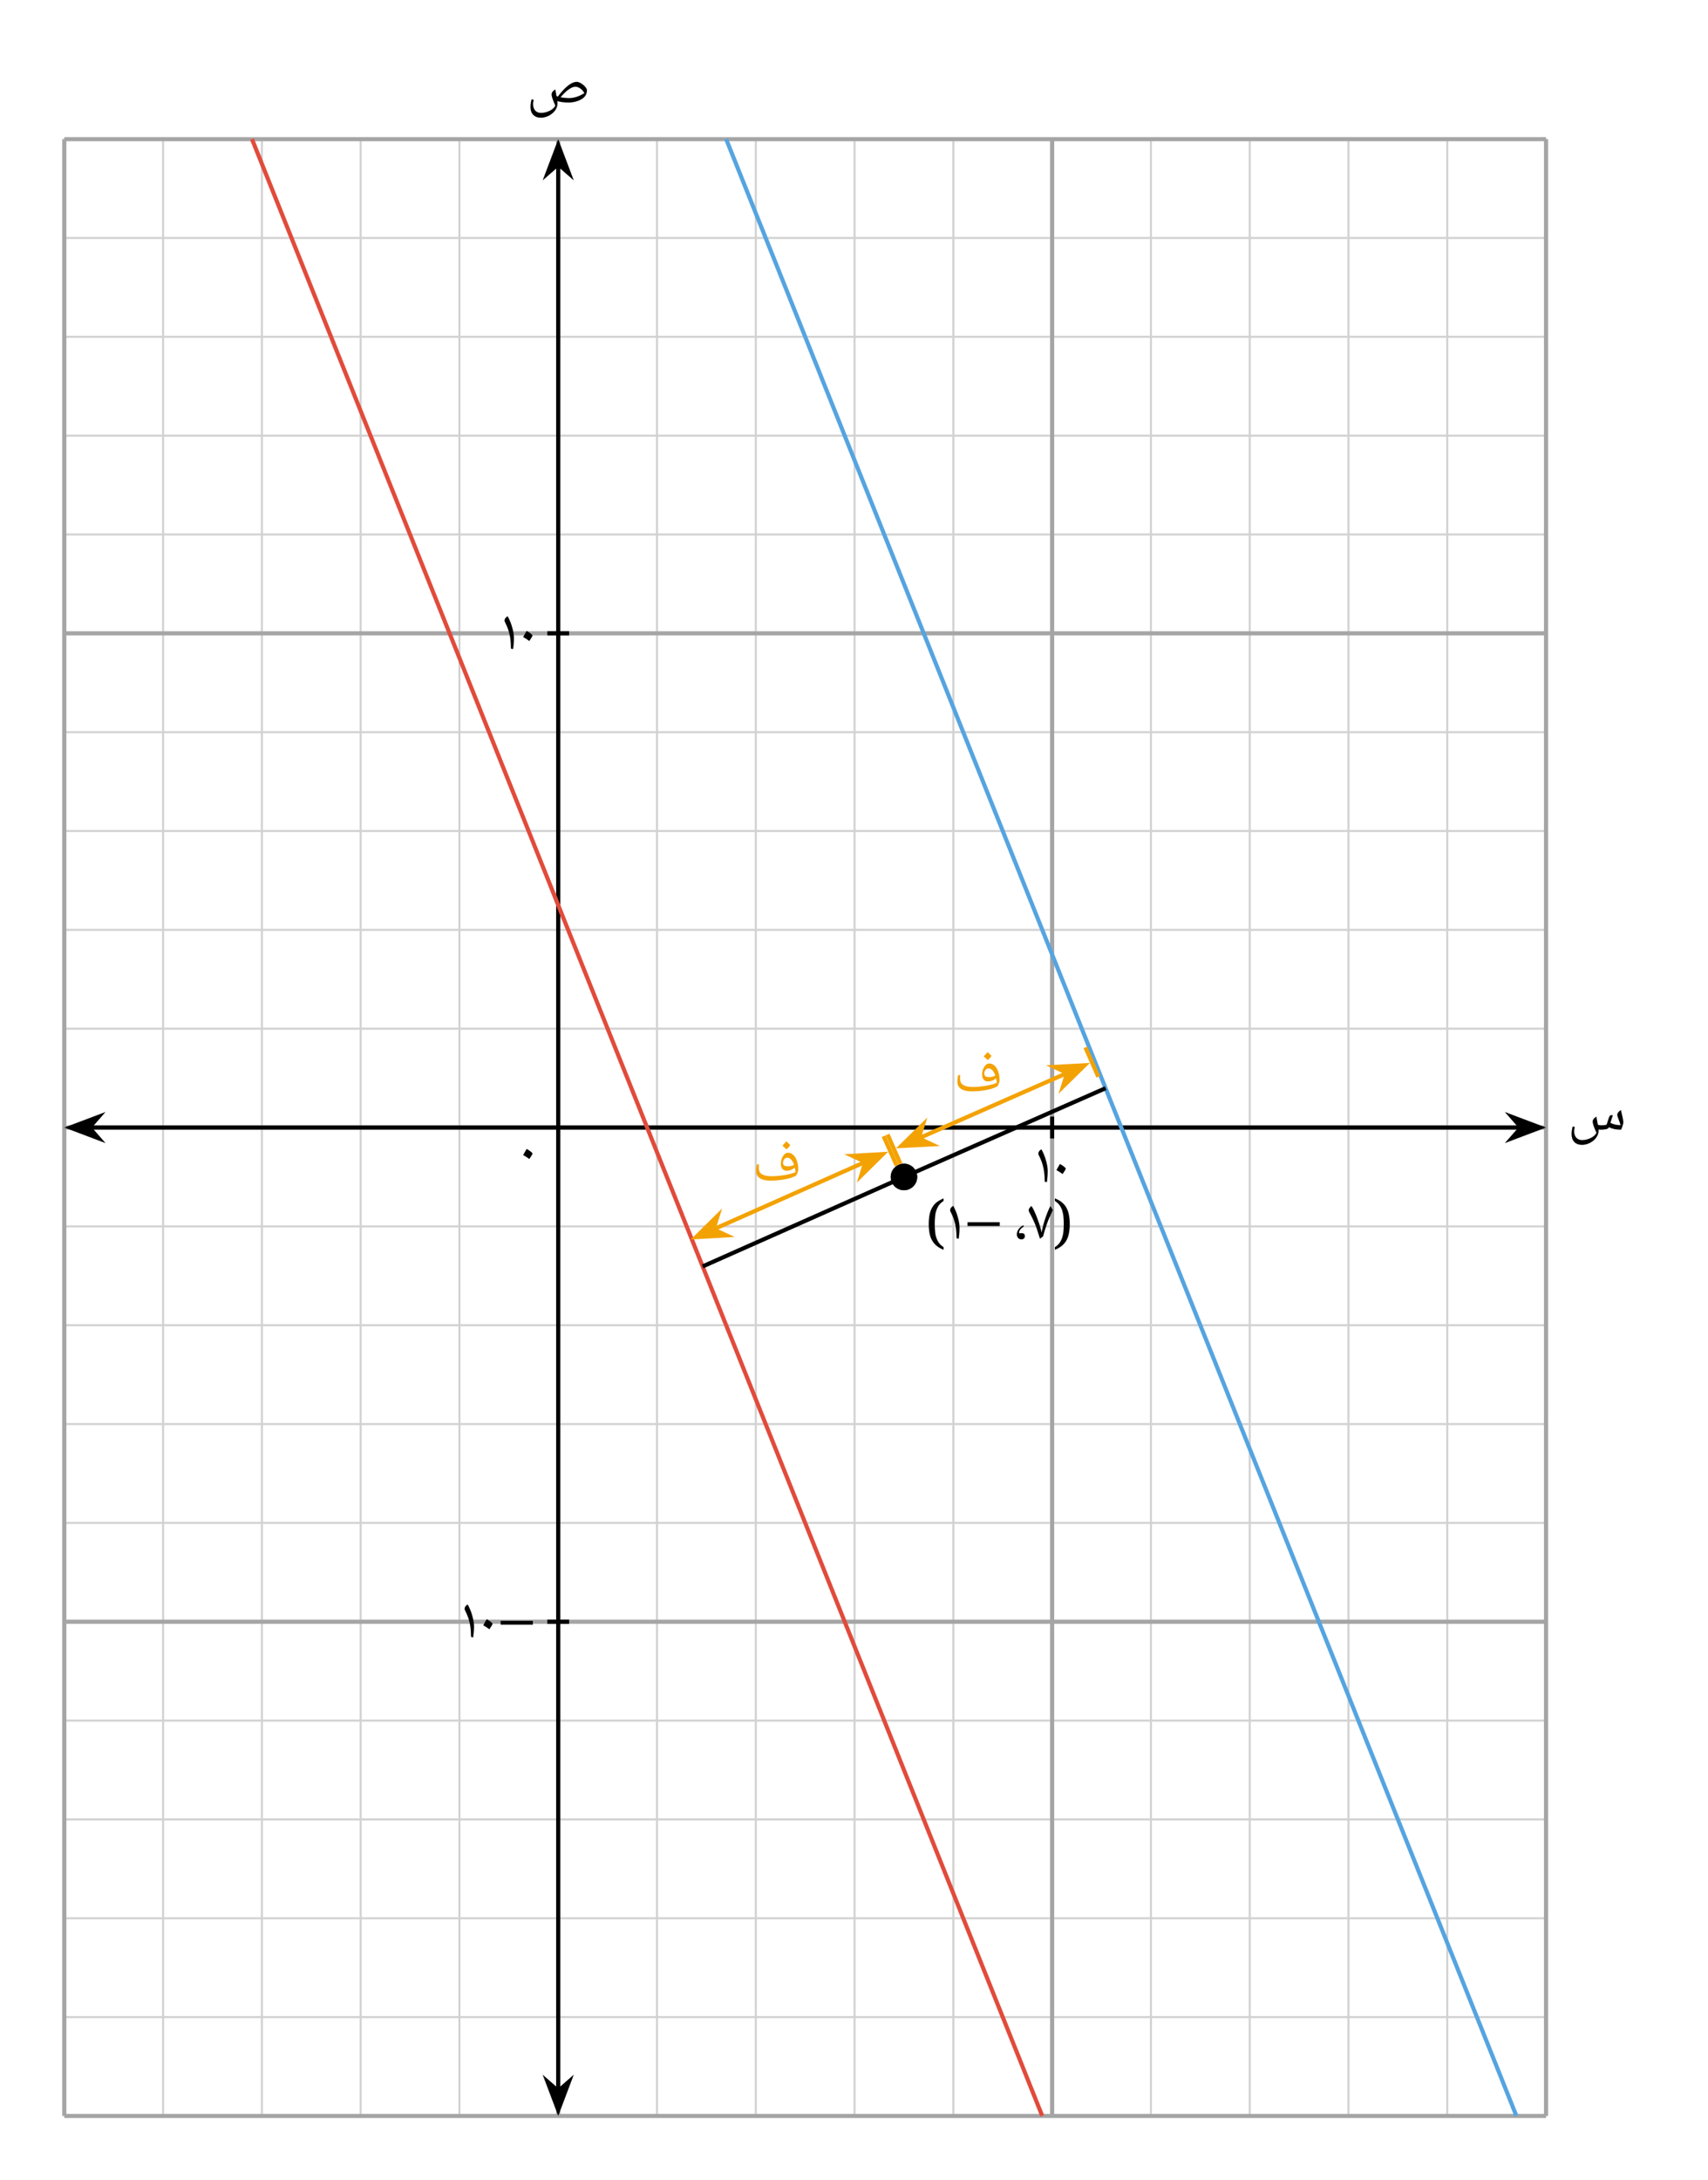 <svg width="439.013" height="560.08" viewBox="0 0 329.26 420.06" class="displayed_equation" xmlns="http://www.w3.org/2000/svg">
  <path d="M 123.984 123.959 L 2980.391 123.959 M 123.984 314.389 L 2980.391 314.389 M 123.984 504.819 L 2980.391 504.819 M 123.984 695.248 L 2980.391 695.248 M 123.984 885.678 L 2980.391 885.678 M 123.984 1076.108 L 2980.391 1076.108 M 123.984 1266.537 L 2980.391 1266.537 M 123.984 1456.967 L 2980.391 1456.967 M 123.984 1647.397 L 2980.391 1647.397 M 123.984 1837.827 L 2980.391 1837.827 M 123.984 2028.256 L 2980.391 2028.256 M 123.984 2218.686 L 2980.391 2218.686 M 123.984 2409.116 L 2980.391 2409.116 M 123.984 2599.545 L 2980.391 2599.545 M 123.984 2789.975 L 2980.391 2789.975 M 123.984 2980.405 L 2980.391 2980.405 M 123.984 3170.834 L 2980.391 3170.834 M 123.984 3361.264 L 2980.391 3361.264 M 123.984 3551.694 L 2980.391 3551.694 M 123.984 3742.123 L 2980.391 3742.123 M 123.984 3932.475 L 2980.391 3932.475 M 123.984 123.959 L 123.984 3932.553 M 314.414 123.959 L 314.414 3932.553 M 504.844 123.959 L 504.844 3932.553 M 695.273 123.959 L 695.273 3932.553 M 885.703 123.959 L 885.703 3932.553 M 1076.133 123.959 L 1076.133 3932.553 M 1266.562 123.959 L 1266.562 3932.553 M 1456.992 123.959 L 1456.992 3932.553 M 1647.422 123.959 L 1647.422 3932.553 M 1837.852 123.959 L 1837.852 3932.553 M 2028.281 123.959 L 2028.281 3932.553 M 2218.711 123.959 L 2218.711 3932.553 M 2409.141 123.959 L 2409.141 3932.553 M 2599.531 123.959 L 2599.531 3932.553 M 2789.961 123.959 L 2789.961 3932.553 M 2980.352 123.959 L 2980.352 3932.553" transform="matrix(.1 0 0 -.1 0 420.06)" fill="none" stroke-width="3.985" stroke="#d2d2d3" stroke-miterlimit="10" />
  <path d="M 123.984 123.959 L 2980.391 123.959 M 123.984 1076.108 L 2980.391 1076.108 M 123.984 2028.256 L 2980.391 2028.256 M 123.984 2980.405 L 2980.391 2980.405 M 123.984 3932.475 L 2980.391 3932.475 M 123.984 123.959 L 123.984 3932.553 M 1076.133 123.959 L 1076.133 3932.553 M 2028.281 123.959 L 2028.281 3932.553 M 2980.352 123.959 L 2980.352 3932.553" transform="matrix(.1 0 0 -.1 0 420.06)" fill="none" stroke-width="7.97" stroke="#a5a5a6" stroke-miterlimit="10" />
  <path d="M 173.945 2028.256 L 2930.43 2028.256" transform="matrix(.1 0 0 -.1 0 420.06)" fill="none" stroke-width="7.97" stroke="#000" stroke-miterlimit="10" />
  <path d="M 13.531 217.234 L 19 219.301 L 17.195 217.234 L 19 215.172" />
  <path d="M 135.312 2028.256 L 190 2007.592 L 171.953 2028.256 L 190 2048.881 Z M 135.312 2028.256" transform="matrix(.1 0 0 -.1 0 420.06)" fill="none" stroke-width="7.97" stroke="#000" stroke-miterlimit="10" />
  <path d="M 296.906 217.234 L 291.438 215.172 L 293.242 217.234 L 291.438 219.301" />
  <path d="M 2969.062 2028.256 L 2914.375 2048.881 L 2932.422 2028.256 L 2914.375 2007.592 Z M 2969.062 2028.256" transform="matrix(.1 0 0 -.1 0 420.06)" fill="none" stroke-width="7.97" stroke="#000" stroke-miterlimit="10" />
  <path d="M 308.57 217.652 C 308.938 217.652 309.262 217.629 309.539 217.574 C 309.82 217.52 309.988 217.449 310.043 217.352 L 310.145 217.172 C 310.547 217.363 310.926 217.484 311.27 217.551 C 311.617 217.617 312.027 217.652 312.508 217.652 C 312.609 217.441 312.711 217.195 312.797 216.895 C 312.887 216.605 312.934 216.402 312.934 216.281 C 312.934 216.113 312.91 215.922 312.887 215.734 C 312.844 215.543 312.809 215.344 312.766 215.129 C 312.719 214.93 312.676 214.719 312.621 214.504 C 312.562 214.293 312.531 214.07 312.496 213.859 C 312.273 213.98 312.094 214.129 311.965 214.305 C 311.828 214.461 311.762 214.629 311.762 214.797 C 311.762 214.918 311.84 215.164 311.984 215.555 C 312.184 216.059 312.328 216.469 312.406 216.77 C 312.062 216.77 311.75 216.738 311.438 216.684 C 311.148 216.625 310.812 216.504 310.445 216.336 C 310.656 215.609 310.824 215.129 310.926 214.918 C 310.848 214.863 310.758 214.84 310.656 214.84 C 310.578 214.84 310.5 214.863 310.434 214.906 C 310.355 214.941 310.289 215.039 310.211 215.195 C 310.133 215.363 310.008 215.754 309.82 216.367 C 309.773 216.516 309.73 216.625 309.688 216.691 C 309.453 216.77 309.117 216.805 308.703 216.805 C 308.48 216.805 308.258 216.77 308.035 216.703 L 307.879 215.879 C 307.824 215.645 307.789 215.387 307.758 215.129 C 307.488 215.285 307.297 215.441 307.199 215.598 C 307.086 215.754 307.031 215.934 307.031 216.125 C 307.031 216.48 307.277 217.195 307.758 218.254 C 307.566 218.645 307.199 218.98 306.652 219.246 C 306.105 219.516 305.547 219.648 305 219.648 C 304.52 219.648 304.141 219.492 303.871 219.191 C 303.594 218.891 303.461 218.465 303.461 217.918 C 303.461 217.719 303.504 217.449 303.582 217.129 L 303.172 217.027 C 303.082 217.395 303.023 217.676 303.004 217.875 C 302.969 218.055 302.961 218.266 302.961 218.477 C 302.961 219.148 303.137 219.66 303.492 220.027 C 303.852 220.395 304.344 220.574 304.977 220.574 C 305.516 220.574 306.039 220.441 306.539 220.172 C 307.043 219.906 307.445 219.57 307.734 219.148 C 308.023 218.746 308.168 218.301 308.168 217.84 L 308.168 217.629 L 308.57 217.652" />
  <path d="M 1076.133 173.92 L 1076.133 3882.553" transform="matrix(.1 0 0 -.1 0 420.06)" fill="none" stroke-width="7.97" stroke="#000" stroke-miterlimit="10" />
  <path d="M 107.613 406.527 L 109.676 401.062 L 107.613 402.867 L 105.547 401.062" />
  <path d="M 1076.133 135.327 L 1096.758 189.975 L 1076.133 171.928 L 1055.469 189.975 Z M 1076.133 135.327" transform="matrix(.1 0 0 -.1 0 420.06)" fill="none" stroke-width="7.97" stroke="#000" stroke-miterlimit="10" />
  <path d="M 107.613 27.941 L 105.547 33.41 L 107.613 31.605 L 109.676 33.41" />
  <path d="M 1076.133 3921.186 L 1055.469 3866.498 L 1076.133 3884.545 L 1096.758 3866.498 Z M 1076.133 3921.186" transform="matrix(.1 0 0 -.1 0 420.06)" fill="none" stroke-width="7.97" stroke="#000" stroke-miterlimit="10" />
  <path d="M 104.277 22.676 C 104.812 22.676 105.34 22.539 105.84 22.273 C 106.344 22.004 106.742 21.66 107.031 21.246 C 107.324 20.832 107.469 20.398 107.469 19.941 C 107.469 19.797 107.457 19.641 107.445 19.484 C 108.105 19.664 108.82 19.754 109.566 19.754 C 110.215 19.754 110.828 19.652 111.406 19.441 C 111.988 19.227 112.434 18.949 112.723 18.602 C 113.016 18.258 113.148 17.855 113.148 17.398 C 113.148 17.207 113.035 16.973 112.812 16.719 C 112.59 16.461 112.32 16.238 112.008 16.047 C 111.695 15.859 111.418 15.77 111.184 15.77 C 110.691 15.77 110.148 15.992 109.555 16.449 C 108.965 16.906 108.281 17.621 107.535 18.602 L 107.48 18.59 L 107.281 18.512 C 107.156 17.879 107.09 17.441 107.055 17.23 C 106.789 17.387 106.609 17.543 106.496 17.699 C 106.387 17.855 106.332 18.031 106.332 18.223 C 106.332 18.578 106.578 19.293 107.055 20.355 C 106.867 20.742 106.496 21.078 105.953 21.348 C 105.406 21.613 104.848 21.75 104.301 21.75 C 103.82 21.75 103.441 21.594 103.172 21.289 C 102.906 20.988 102.762 20.566 102.762 20.02 C 102.762 19.82 102.805 19.551 102.883 19.227 L 102.469 19.129 C 102.383 19.496 102.324 19.785 102.305 19.977 C 102.281 20.164 102.258 20.363 102.258 20.578 C 102.258 21.246 102.438 21.762 102.793 22.129 C 103.152 22.496 103.641 22.676 104.277 22.676 Z M 109.668 18.902 C 109.211 18.902 108.672 18.848 108.059 18.746 C 108.586 18.113 109.098 17.609 109.602 17.254 C 110.102 16.895 110.535 16.707 110.906 16.707 C 111.207 16.707 111.52 16.816 111.844 17.031 C 112.164 17.242 112.434 17.555 112.656 17.945 C 111.629 18.578 110.637 18.902 109.668 18.902" />
  <path d="M 2028.242 2007.202 L 2028.242 2049.272" transform="matrix(.1 0 0 -.1 0 420.06)" fill="none" stroke-width="7.97" stroke="#000" stroke-miterlimit="10" />
  <path d="M200.16 222.238C200.16 222.34 200.191 222.438 200.246 222.562 200.562 223.176 200.797 223.742 200.953 224.27 201.117 224.793 201.23 225.305 201.285 225.785 201.352 226.266 201.387 226.891 201.398 227.66L201.82 227.762C201.922 227.059 201.977 226.355 201.977 225.629 201.977 225.039 201.867 224.355 201.641 223.59 201.43 222.809 201.129 222.082 200.762 221.422 200.57 221.535 200.414 221.656 200.316 221.801 200.215 221.945 200.16 222.094 200.16 222.238M203.648 225.43C204.051 225.652 204.453 225.906 204.844 226.195 205.254 225.605 205.453 225.25 205.453 225.148 205.453 225.094 205.367 224.98 205.199 224.836 205.031 224.68 204.742 224.492 204.328 224.258 204.207 224.445 204.094 224.637 203.984 224.836 203.895 225.027 203.77 225.227 203.648 225.43" />
  <path d="M 1055.078 1076.108 L 1097.148 1076.108" transform="matrix(.1 0 0 -.1 0 420.06)" fill="none" stroke-width="7.97" stroke="#000" stroke-miterlimit="10" />
  <path d="M96.516 313.004L102.727 313.004 102.727 312.27 96.516 312.27zM89.559 309.938C89.559 310.039 89.594 310.137 89.648 310.262 89.961 310.875 90.195 311.445 90.352 311.969 90.52 312.492 90.629 313.004 90.688 313.484 90.754 313.965 90.785 314.59 90.797 315.359L91.223 315.461C91.32 314.758 91.379 314.055 91.379 313.328 91.379 312.738 91.266 312.059 91.043 311.289 90.832 310.508 90.531 309.781 90.16 309.121 89.973 309.234 89.816 309.355 89.715 309.504 89.613 309.648 89.559 309.793 89.559 309.938M93.148 313.129C93.551 313.352 93.953 313.609 94.344 313.898 94.754 313.309 94.953 312.949 94.953 312.848 94.953 312.793 94.867 312.684 94.699 312.535 94.531 312.379 94.242 312.191 93.828 311.957 93.707 312.145 93.594 312.336 93.484 312.535 93.395 312.727 93.27 312.926 93.148 313.129" />
  <path d="M 1055.078 2980.405 L 1097.148 2980.405" transform="matrix(.1 0 0 -.1 0 420.06)" fill="none" stroke-width="7.97" stroke="#000" stroke-miterlimit="10" />
  <path d="M97.258 119.539C97.258 119.637 97.293 119.738 97.348 119.863 97.66 120.473 97.895 121.043 98.051 121.566 98.219 122.094 98.328 122.605 98.387 123.086 98.453 123.566 98.484 124.191 98.496 124.961L98.922 125.059C99.023 124.355 99.078 123.652 99.078 122.93 99.078 122.34 98.965 121.656 98.742 120.887 98.531 120.105 98.23 119.383 97.859 118.723 97.672 118.836 97.516 118.957 97.414 119.102 97.312 119.246 97.258 119.395 97.258 119.539M100.848 122.73C101.25 122.953 101.652 123.207 102.043 123.496 102.453 122.906 102.656 122.551 102.656 122.449 102.656 122.395 102.566 122.281 102.398 122.137 102.23 121.98 101.941 121.789 101.527 121.559 101.406 121.746 101.293 121.938 101.184 122.137 101.094 122.328 100.969 122.527 100.848 122.73M100.848 222.527C101.25 222.754 101.652 223.008 102.043 223.297 102.453 222.707 102.656 222.348 102.656 222.25 102.656 222.195 102.566 222.082 102.398 221.938 102.23 221.781 101.941 221.59 101.527 221.355 101.406 221.547 101.293 221.738 101.184 221.938 101.094 222.129 100.969 222.328 100.848 222.527" />
  <path d="M 485.781 3932.553 L 570 3722.006 L 577.656 3702.905 L 669.531 3473.217 L 677.188 3454.116 L 684.805 3434.975 L 776.68 3205.287 L 784.336 3186.186 L 876.211 2956.498 L 883.867 2937.397 L 922.148 2841.694 L 929.766 2822.553 L 937.422 2803.412 L 945.117 2784.272 L 952.773 2765.131 L 960.391 2745.991 L 975.703 2707.709 L 983.359 2688.608 L 1082.891 2439.78 L 1090.547 2420.678 L 1190.078 2171.85 L 1197.695 2152.748 L 1205.352 2133.608 L 1213.047 2114.467 L 1220.664 2095.327 L 1228.359 2076.186 L 1235.977 2057.045 L 1289.57 1923.061 L 1297.227 1903.959 L 1404.414 1635.991 L 1412.07 1616.889 L 1458.008 1502.045 L 1465.625 1482.905 L 1488.594 1425.483 L 1496.289 1406.342 L 1503.906 1387.202 L 1511.562 1368.061 L 1519.219 1348.959 L 1626.406 1080.991 L 1634.062 1061.889 L 1710.625 870.483 L 1718.242 851.342 L 1725.938 832.202 L 1733.555 813.1 L 1756.523 755.678 L 1764.219 736.538 L 1771.836 717.397 L 1825.43 583.413 L 1833.086 564.311 L 1932.617 315.483 L 1940.273 296.381 L 1978.555 200.678 L 1986.172 181.537 L 1993.867 162.397 L 2001.484 143.256 L 2009.141 124.116" transform="matrix(.1 0 0 -.1 0 420.06)" fill="none" stroke-width="7.97" stroke="#e14b3b" stroke-miterlimit="10" />
  <path d="M 1399.844 3932.553 L 1476.406 3741.147 L 1484.062 3722.045 L 1522.344 3626.342 L 1529.961 3607.202 L 1537.656 3588.061 L 1560.625 3530.639 L 1568.242 3511.498 L 1575.938 3492.397 L 1583.555 3473.217 L 1591.211 3454.116 L 1675.43 3243.569 L 1683.086 3224.467 L 1782.617 2975.639 L 1790.273 2956.537 L 1797.891 2937.397 L 1805.586 2918.256 L 1828.555 2860.834 L 1836.172 2841.694 L 1882.109 2726.85 L 1889.766 2707.748 L 1989.297 2458.92 L 1996.953 2439.819 L 2088.828 2210.131 L 2096.445 2190.991 L 2104.102 2171.889 L 2119.414 2133.608 L 2127.109 2114.467 L 2134.727 2095.327 L 2203.633 1923.061 L 2211.289 1903.959 L 2318.477 1635.991 L 2326.133 1616.889 L 2341.445 1578.608 L 2349.062 1559.467 L 2356.758 1540.327 L 2364.375 1521.186 L 2387.344 1463.764 L 2395.039 1444.623 L 2402.656 1425.483 L 2425.625 1368.061 L 2433.281 1348.959 L 2540.469 1080.991 L 2548.125 1061.889 L 2609.375 908.764 L 2616.992 889.623 L 2624.688 870.483 L 2632.305 851.342 L 2639.961 832.241 L 2739.492 583.413 L 2747.148 564.311 L 2839.023 334.623 L 2846.641 315.522 L 2854.336 296.381 L 2877.305 238.959 L 2884.922 219.819 L 2892.617 200.678 L 2900.234 181.537 L 2923.203 124.116" transform="matrix(.1 0 0 -.1 0 420.06)" fill="none" stroke-width="7.97" stroke="#55a4e0" stroke-miterlimit="10" />
  <path d="M 176.812 226.758 C 176.812 225.348 175.672 224.203 174.262 224.203 C 172.852 224.203 171.711 225.348 171.711 226.758 C 171.711 228.164 172.852 229.309 174.262 229.309 C 175.672 229.309 176.812 228.164 176.812 226.758 Z M 176.812 226.758" />
  <path d="M176.812 226.758C176.812 225.348 175.672 224.203 174.262 224.203 172.852 224.203 171.711 225.348 171.711 226.758 171.711 228.164 172.852 229.309 174.262 229.309 175.672 229.309 176.812 228.164 176.812 226.758zM205.062 235.824C205.062 236.27 205.055 236.703 205.008 237.141 204.984 237.574 204.906 237.977 204.785 238.367 204.664 238.758 204.496 239.113 204.273 239.438 204.039 239.762 203.734 240.039 203.355 240.273L203.355 240.789C203.871 240.586 204.305 240.34 204.672 240.051 205.043 239.75 205.332 239.406 205.566 239.004 205.789 238.613 205.957 238.145 206.055 237.617 206.168 237.098 206.223 236.492 206.223 235.824 206.223 235.152 206.168 234.562 206.055 234.039 205.957 233.516 205.789 233.059 205.566 232.656 205.332 232.254 205.043 231.906 204.672 231.617 204.305 231.328 203.871 231.082 203.355 230.883L203.355 231.383C203.734 231.617 204.039 231.895 204.273 232.219 204.496 232.543 204.664 232.902 204.785 233.289 204.906 233.672 204.984 234.07 205.008 234.508 205.055 234.941 205.062 235.379 205.062 235.824M200.477 238.66C200.645 238.551 200.844 238.402 201.078 238.215 201.312 237.32 201.57 236.484 201.848 235.715 202.129 234.934 202.508 234.074 202.965 233.148L202.496 232.348C202.195 232.902 201.871 233.672 201.535 234.645 201.203 235.625 200.957 236.562 200.801 237.453 200.645 236.695 200.363 235.781 199.965 234.723 199.562 233.66 199.191 232.867 198.848 232.348 198.68 232.469 198.547 232.613 198.445 232.758 198.344 232.902 198.301 233.051 198.301 233.191 198.312 233.281 198.336 233.359 198.367 233.438 198.848 234.332 199.227 235.102 199.492 235.738 199.762 236.383 200.086 237.355 200.477 238.66M197.262 236.07C196.492 236.441 196.016 237.145 196.016 237.812 196.016 238.395 196.406 238.781 196.906 238.781 197.309 238.781 197.574 238.527 197.574 238.148 197.574 237.77 197.34 237.578 196.93 237.578 196.805 237.578 196.695 237.621 196.605 237.621 196.516 237.621 196.449 237.555 196.449 237.477 196.449 237.109 196.762 236.695 197.375 236.281L197.262 236.07M186.516 236.203L192.727 236.203 192.727 235.469 186.516 235.469zM183.16 233.137C183.16 233.238 183.191 233.34 183.246 233.461 183.562 234.074 183.797 234.645 183.953 235.168 184.117 235.691 184.23 236.203 184.285 236.684 184.352 237.164 184.387 237.789 184.398 238.559L184.82 238.66C184.922 237.957 184.977 237.254 184.977 236.527 184.977 235.938 184.867 235.258 184.641 234.488 184.43 233.707 184.129 232.98 183.762 232.32 183.57 232.434 183.414 232.559 183.316 232.703 183.215 232.848 183.16 232.992 183.16 233.137M180.195 235.824C180.195 235.379 180.207 234.941 180.254 234.508 180.273 234.07 180.352 233.672 180.477 233.289 180.598 232.902 180.766 232.543 180.988 232.219 181.223 231.895 181.523 231.617 181.902 231.383L181.902 230.883C181.391 231.094 180.953 231.34 180.586 231.617 180.219 231.906 179.93 232.254 179.695 232.656 179.461 233.059 179.293 233.516 179.191 234.039 179.094 234.562 179.035 235.152 179.035 235.824 179.035 236.492 179.094 237.098 179.191 237.617 179.293 238.145 179.461 238.613 179.695 239.004 179.93 239.406 180.219 239.75 180.586 240.051 180.953 240.34 181.391 240.586 181.902 240.789L181.902 240.273C181.523 240.039 181.223 239.762 180.988 239.438 180.766 239.113 180.598 238.758 180.477 238.367 180.352 237.977 180.273 237.574 180.254 237.141 180.207 236.703 180.195 236.27 180.195 235.824" />
  <path d="M1742.656 1933.022L1354.492 1760.678M1742.656 1933.022L2131.328 2104.077" transform="matrix(.1 0 0 -.1 0 420.06)" fill="none" stroke-width="7.97" stroke="#000" stroke-miterlimit="10" />
  <path d="M 1666.562 1961.381 L 1377.188 1832.866" transform="matrix(.1 0 0 -.1 0 420.06)" fill="none" stroke-width="7.97" stroke="#f3a203" stroke-miterlimit="10" />
  <path d="M 170.191 222.352 L 164.348 222.688 L 166.84 223.844 L 166.023 226.465" fill="#f3a203" />
  <path d="M1701.914 1977.084L1643.477 1973.725 1668.398 1962.162 1660.234 1935.952zM1703.398 2011.577L1728.516 1955.053" transform="matrix(.1 0 0 -.1 0 420.06)" fill="none" stroke-width="7.982" stroke="#f3a203" stroke-miterlimit="10" />
  <path d="M 134.184 238.344 L 140.027 238.012 L 137.535 236.855 L 138.352 234.23" fill="#f3a203" />
  <path d="M 1341.836 1817.162 L 1400.273 1820.483 L 1375.352 1832.045 L 1383.516 1858.295 Z M 1341.836 1817.162" transform="matrix(.1 0 0 -.1 0 420.06)" fill="none" stroke-width="7.982" stroke="#f3a203" stroke-miterlimit="10" />
  <path d="M 152.352 220.621 C 152.094 220.398 151.852 220.152 151.617 219.895 C 151.469 220.062 151.215 220.332 150.836 220.711 C 151.047 220.934 151.312 221.18 151.637 221.434 C 151.938 221.145 152.184 220.879 152.352 220.621 Z M 148.57 227.461 C 149.531 227.461 150.469 227.371 151.383 227.191 C 152.309 227.027 153.012 226.777 153.504 226.469 C 153.758 225.965 153.891 225.586 153.891 225.328 C 153.891 224.715 153.801 224.156 153.633 223.664 C 153.457 223.152 153.223 222.773 152.922 222.508 C 152.621 222.227 152.285 222.094 151.906 222.094 C 151.527 222.094 151.203 222.305 150.938 222.754 C 150.656 223.176 150.523 223.691 150.523 224.258 C 150.523 224.637 150.621 224.949 150.824 225.195 C 151.035 225.441 151.305 225.562 151.629 225.562 C 152.195 225.562 152.719 225.363 153.211 224.949 C 153.277 225.23 153.336 225.52 153.367 225.82 C 152.867 226.043 152.172 226.234 151.27 226.391 C 150.367 226.531 149.551 226.613 148.816 226.613 C 148.203 226.613 147.699 226.559 147.332 226.434 C 146.965 226.312 146.695 226.145 146.516 225.91 C 146.359 225.676 146.273 225.34 146.273 224.883 C 146.273 224.703 146.281 224.527 146.316 224.336 L 145.914 224.336 C 145.812 224.691 145.758 225.105 145.758 225.562 C 145.758 226.824 146.695 227.461 148.57 227.461 Z M 151.738 223.043 C 152.027 223.043 152.285 223.164 152.508 223.398 C 152.73 223.633 152.922 223.98 153.066 224.438 C 152.641 224.625 152.254 224.715 151.895 224.715 C 151.57 224.715 151.324 224.66 151.18 224.559 C 151.023 224.445 150.945 224.27 150.945 224.035 C 150.945 223.777 151.023 223.555 151.18 223.355 C 151.34 223.145 151.527 223.043 151.738 223.043" fill="#f3a203" />
  <path d="M 2055.469 2132.631 L 1772.852 2008.256" transform="matrix(.1 0 0 -.1 0 420.06)" fill="none" stroke-width="7.97" stroke="#f3a203" stroke-miterlimit="10" />
  <path d="M 209.082 205.238 L 203.246 205.555 L 205.73 206.715 L 204.91 209.332" fill="#f3a203" />
  <path d="M2090.82 2148.217L2032.461 2145.053 2057.305 2133.452 2049.102 2107.28zM2092.422 2182.67L2117.305 2126.108" transform="matrix(.1 0 0 -.1 0 420.06)" fill="none" stroke-width="7.97" stroke="#f3a203" stroke-miterlimit="10" />
  <path d="M 173.75 220.789 L 179.586 220.477 L 177.102 219.312 L 177.922 216.695" fill="#f3a203" />
  <path d="M1737.5 1992.709L1795.859 1995.834 1771.016 2007.475 1779.219 2033.647zM1735.898 1958.256L1711.016 2014.819" transform="matrix(.1 0 0 -.1 0 420.06)" fill="none" stroke-width="7.97" stroke="#f3a203" stroke-miterlimit="10" />
  <path d="M 191.152 203.422 C 190.895 203.195 190.648 202.953 190.414 202.695 C 190.27 202.863 190.016 203.133 189.633 203.512 C 189.848 203.734 190.113 203.98 190.438 204.234 C 190.738 203.945 190.984 203.676 191.152 203.422 Z M 187.371 210.262 C 188.328 210.262 189.266 210.172 190.18 209.992 C 191.109 209.824 191.812 209.578 192.301 209.27 C 192.559 208.766 192.691 208.387 192.691 208.129 C 192.691 207.516 192.602 206.957 192.434 206.465 C 192.258 205.953 192.023 205.574 191.719 205.309 C 191.422 205.027 191.086 204.895 190.707 204.895 C 190.328 204.895 190.004 205.105 189.734 205.551 C 189.457 205.977 189.32 206.488 189.32 207.059 C 189.32 207.438 189.422 207.75 189.621 207.996 C 189.836 208.242 190.102 208.363 190.426 208.363 C 190.996 208.363 191.52 208.164 192.012 207.75 C 192.078 208.027 192.133 208.32 192.168 208.617 C 191.664 208.844 190.973 209.031 190.07 209.191 C 189.164 209.332 188.352 209.41 187.617 209.41 C 187.004 209.41 186.5 209.355 186.133 209.234 C 185.766 209.113 185.496 208.941 185.316 208.711 C 185.16 208.477 185.07 208.141 185.07 207.684 C 185.07 207.504 185.082 207.324 185.117 207.137 L 184.715 207.137 C 184.613 207.492 184.559 207.906 184.559 208.363 C 184.559 209.625 185.496 210.262 187.371 210.262 Z M 190.539 205.844 C 190.828 205.844 191.086 205.965 191.309 206.199 C 191.531 206.434 191.719 206.777 191.867 207.238 C 191.441 207.426 191.051 207.516 190.695 207.516 C 190.371 207.516 190.125 207.461 189.98 207.359 C 189.824 207.246 189.746 207.07 189.746 206.836 C 189.746 206.578 189.824 206.355 189.98 206.152 C 190.137 205.941 190.328 205.844 190.539 205.844" fill="#f3a203" />
</svg>